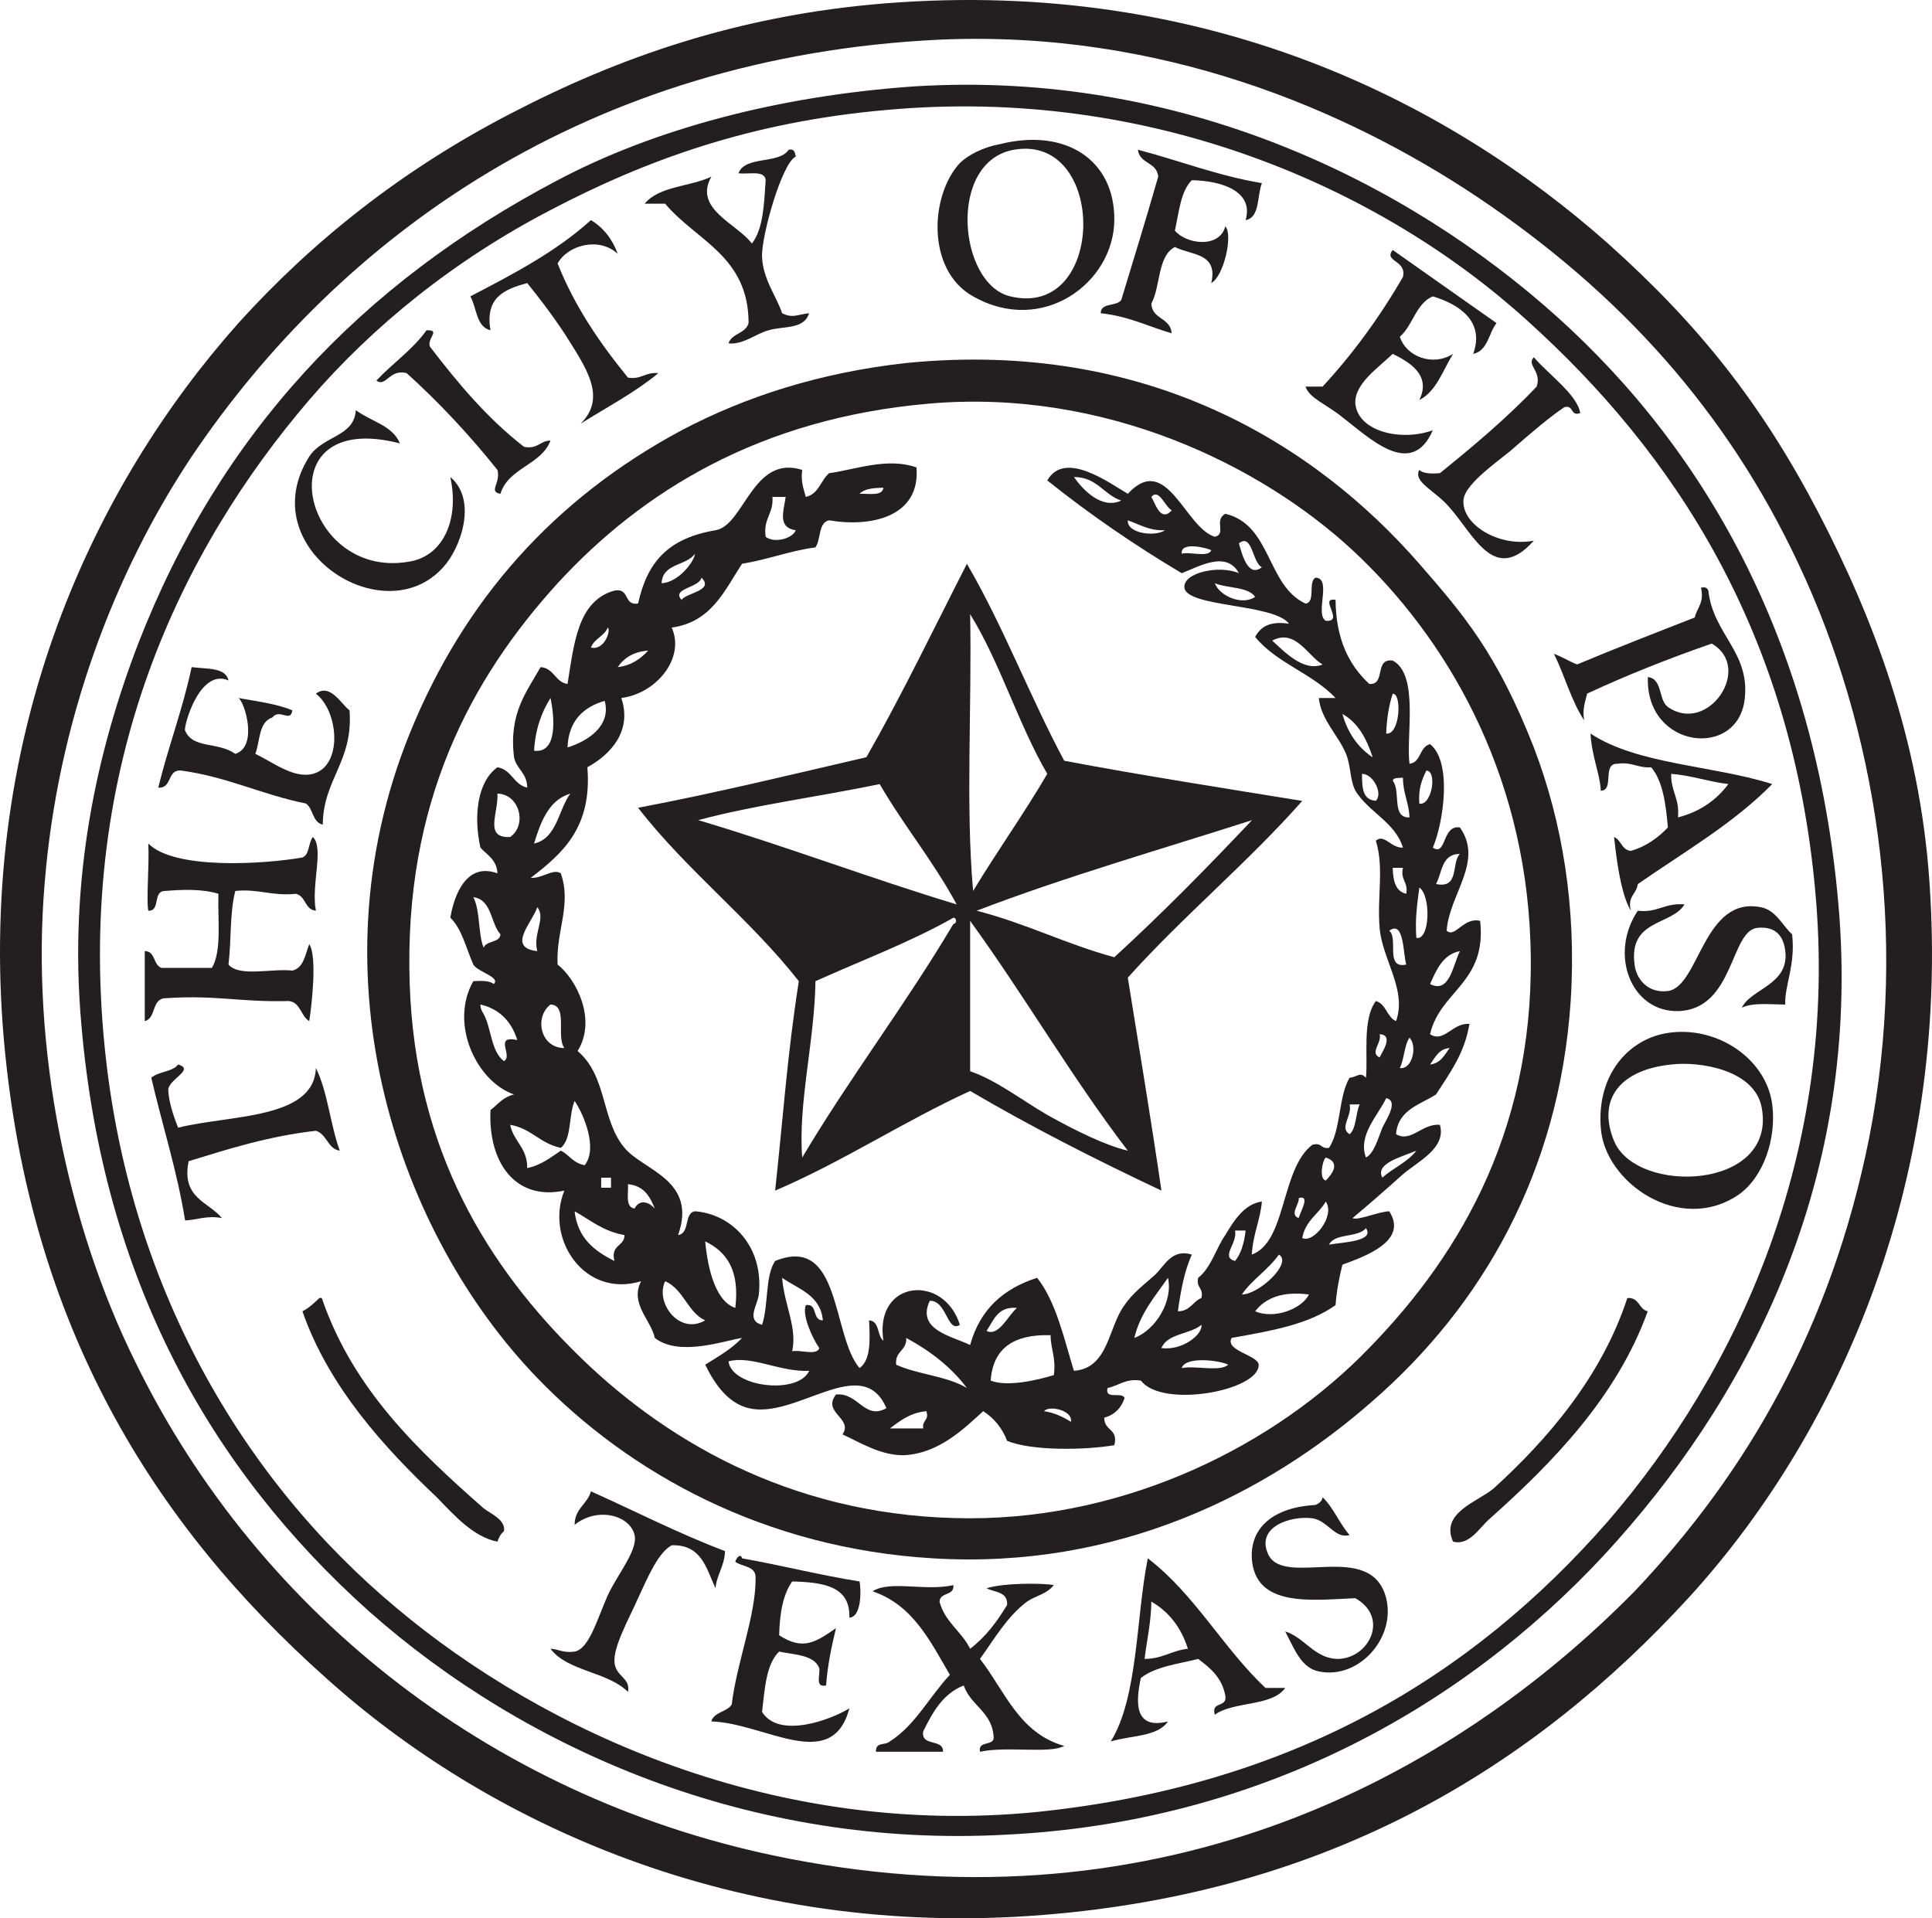 <?xml version="1.0"?>
<svg xmlns="http://www.w3.org/2000/svg" xmlns:xlink="http://www.w3.org/1999/xlink" width="251.331" height="249.557">
<path fill-rule="evenodd" clip-rule="evenodd" fill="#231F20" d="M115.299,0.425c41.277-3.237,72.721,12.49,93.888,31.258
	C221,42.253,229.165,52.5,236.633,66.843c7.05,13.563,13.071,29.302,14.352,47.711c2.891,40.427-12.754,73.038-31.367,93.362
	c-20.019,21.791-46.351,38.184-83.797,41.198c-40.14,3.279-72.687-12.153-93.415-30.82c-22.437-19.996-38.591-45.855-41.9-82.992
	c-3.525-40.348,11.885-72.354,30.51-93.271c9.6-10.624,21.258-19.928,35.354-27.224C80.396,7.494,96.059,1.951,115.299,0.425
	 M243.158,148.034c5.225-26.634,0.854-53.396-9.199-74.685c-9.26-19.755-23.113-35.232-41.882-47.794
	c-17.026-11.33-41.133-21.658-69.86-20.396C76.452,7.35,44.23,30.75,24.929,59.405c-10.083,15.142-17.446,34.507-19.127,55.6
	c-1.794,21.322,2.992,44.333,11.761,62.097c16.218,33.245,47.352,57.37,85.036,64.688c48.633,9.505,86.199-10.545,110.042-34.771
	C227.268,191.588,238.231,172.654,243.158,148.034"/>
<path fill-rule="evenodd" clip-rule="evenodd" fill="#231F20" d="M118.835,11.245c34.927-2.214,64.379,12.581,83.722,29.966
	c19.683,17.703,34.147,43.325,36.739,78.18c2.531,35.591-12.633,63.427-30.593,82.883c-18.787,20.223-45.323,34.782-77.695,36.399
	c-33.34,1.878-62.702-11.073-82.966-29.014c-20.624-18.44-34.628-43.17-37.465-76.449c-1.681-18.9,2.029-35.478,7.404-49.482
	C28.567,56.485,46.882,36.95,72.538,23.443C85.22,16.734,101.359,12.473,118.835,11.245 M71.616,27.327
	c-12.508,6.505-23.112,15.062-31.39,24.704C23.667,71.362,9.859,99.36,13.629,136.327c3.094,30.672,17.673,55.938,37.938,72.852
	c19.29,16.207,49.411,29.937,83.354,26.544c32.905-3.382,56.378-17.355,74.266-37.824c16.68-19.313,30.109-47.771,26.955-81.991
	c-3.033-33.581-18.206-56.86-37.518-74.246c-18.821-17.08-48.776-30.518-83.313-27.356C97.842,15.835,84.208,20.72,71.616,27.327"/>
<path fill-rule="evenodd" clip-rule="evenodd" fill="#231F20" d="M130.117,18.744c8.522-2.13,14.915,2.07,14.843,9.895
	c-0.071,8.187-9.373,15.04-18.368,9.917c-6.086-3.378-5.637-13.121-1.723-17.352C125.957,20.157,127.903,19.141,130.117,18.744
	 M131.427,38.555c12.509,3.033,12.652-21.194,0.479-19.075C123.21,21.007,124.665,36.968,131.427,38.555"/>
<path fill-rule="evenodd" clip-rule="evenodd" fill="#231F20" d="M102.598,19.48c0.778-0.155,0.809,0.389,0.922,0.892
	c-1.813,0.831-4.488,10.378-4.386,13.011c0.091,2.909,1.885,5.172,2.61,7.366c1.387,0.695,1.979,0.163,3.506,0
	c-0.635,2.15-3.37,1.64-5.277,2.222c-1.678,0.461-3.299,1.896-5.202,1.7c0.419-1.33,2.221-1.239,2.61-2.641
	c0-8.73-6.834-10.718-10.851-15.531H83.86c1.916-2.309,5.939-2.203,8.686-3.518c-2.388,4.182,3.31,6.098,5.267,8.701
	c1.496-1.938,1.579-5.111,1.794-8.24c-0.113-1.341-2.184-0.736-3.536-0.899C96.89,20.229,101.359,21.396,102.598,19.48"/>
<path fill-rule="evenodd" clip-rule="evenodd" fill="#231F20" d="M148.023,19.48c5.422,1.413,10.329,3.37,16.136,4.345
	c-0.653,1.658-0.216,4.446-2.119,4.813c1.096-3.759-3.105-5.123-6.997-5.195c-1.454,1.436-1.67,4.152-2.202,6.559
	c1.454,1.772,5.799,2.357,6.555-0.552c1.023,0.994-0.144,6.434-1.821,7.375c0.922-3.975-2.645-3.597-4.733-4.692
	c-2.286,1.167-1.855,5.183-3.064,7.348c0.072,2.107,2.498,1.802,2.642,3.88c-2.959-0.851-5.603-2.233-9.229-2.611
	c0-1.436,2.07-0.831,2.675-1.733c1.598-5.255,3.249-10.612,4.805-16.034C150.483,21.026,148.269,21.377,148.023,19.48"/>
<path fill-rule="evenodd" clip-rule="evenodd" fill="#231F20" d="M80.366,33.036c-2.376-2.255-6.486-1.19-7.828,1.239
	c2.244,5.644,5.523,10.396,9.158,14.854c1.806,0.269,2.225-0.76,3.947-0.582c-3.063,2.527-6.69,4.424-10.113,6.577
	c3.494-3.464,0.677-7.336-2.111-11.764c-1.659-2.521-3.597-5.018-4.836-6.536c-2.891,0.79-5.523,1.825-4.775,6.146
	c-1.881-0.461-1.771-2.909-2.622-4.416c5.614-2.917,11.179-5.829,15.686-9.917C78.5,29.613,79.659,31.098,80.366,33.036"/>
<path fill-rule="evenodd" clip-rule="evenodd" fill="#231F20" d="M181.178,32.522c4.507,3.196,9.014,6.343,13.502,9.509
	c-1.024,1.311-1.138,3.627-3.034,4.005c1.557-4.304-1.945-6.483-5.255-7.48c-2.214,0.926-2.603,3.834-4.291,5.247
	c0.838,2.604,4.291,3.914,6.925,2.233c-1.322,2.119-2.161,4.888-4.387,6.003c1.609-3.279-1.353-4.957-3.46-6.003
	c-1.806,1.753-5.021,3.895-4.866,6.464c0.355,3.668,5.98,4.96,10.079,3.476c-2.818,6.464-8.349,0.88-11.76-1.692
	c-1.98-1.64-4.273-2.438-4.806-3.993h2.232c3.933-4.254,7.416-9.007,10.449-14.262C183.041,33.833,179.939,34.048,181.178,32.522"/>
<path fill-rule="evenodd" clip-rule="evenodd" fill="#231F20" d="M55.481,42.971c1.945-0.071,0,1.047,0.461,2.143
	c3.687,4.816,7.487,9.335,12.221,13.011c1.803,0.37,2.07-0.809,3.453-0.809c-1.22,3.207-5.459,3.502-6.517,6.925
	c-1.617-0.299,0.072-1.364-0.389-3.105c-3.597-4.496-7.529-8.727-11.803-12.588c-2.244-0.604-2.705,1.893-3.943,0.96
	C51.106,47.225,53.656,45.525,55.481,42.971"/>
<path fill-rule="evenodd" clip-rule="evenodd" fill="#231F20" d="M199.535,46.477c1.968,2.282,5.667,4.907,6.037,7.261
	c-1.345,0.473-0.782-1.095-2.06-0.767c-1.609,1.047-4.2,3.196-7.049,5.709c-2.07,1.677-6.057,4.495-6.086,6.44
	c-0.186,3.105,4.567,6.098,9.157,5.218c-5.142,5.765-7.775-0.748-10.971-4.326c-1.855-2.202-4.775-3.279-3.926-4.885
	c0.491,0.511,1.609,0.511,2.675,0.431c4.333-3.506,8.689-7.151,12.592-11.262C200.592,48.249,198.522,47.501,199.535,46.477"/>
<path fill-rule="evenodd" clip-rule="evenodd" fill="#231F20" d="M117.891,47.225c31.25-3.105,53.174,10.552,66.747,26.124
	c5.769,6.619,10.113,11.67,14.896,23.892c3.698,9.671,5.576,20.785,4.794,32.988c-1.484,22.395-11.636,39.72-25.754,52.024
	c-13.812,12.149-33.275,21.923-57.159,20.48c-21.923-1.281-39.584-11.073-51.541-23.491c-17.847-18.492-29.577-51.666-16.577-83.815
	c7.049-17.386,18.81-30.57,35.376-39.452C96.992,51.6,106.656,48.464,117.891,47.225 M72.538,75.88
	c-11.209,12.323-20.049,28.512-19.24,52.135c0.718,21.598,10.121,36.822,22.232,48.595c11.886,11.557,28.708,20.91,50.673,20.91
	c20.479,0,39.637-9.438,51.9-22.142c12.304-12.611,21.862-29.411,20.982-52.985c-0.809-22.251-11.065-39.606-23.132-50.815
	C164.015,60.523,143.75,50.553,120.955,52.5C98.817,54.396,83.479,63.976,72.538,75.88"/>
<path fill-rule="evenodd" clip-rule="evenodd" fill="#231F20" d="M46.29,53.361c2.028,1.507,4.774,1.976,5.738,4.325
	c-18.085-4.695-12.683,18.489,1.771,15.263c3.933-0.982,5.954-5.417,4.783-10.892c3.555,2.992,1.375,9.233-0.922,11.734
	c-7.775,8.696-24.945-2.501-17.435-14.387C42.016,56.651,46.074,56.855,46.29,53.361"/>
<path fill-rule="evenodd" clip-rule="evenodd" fill="#231F20" d="M125.783,73.349c4.692,8.021,8.176,17.242,12.66,25.621
	c10.132,1.916,20.521,3.525,30.963,5.226c-7.121,8.065-15.459,14.938-22.693,22.992c1.484,9.252,3.033,18.47,4.375,27.703
	c-8.504-4.009-16.876-8.259-24.885-12.962c-8.803,4.038-16.457,9.149-25.368,12.962c1.046-9.57,1.579-17.696,3.082-27.243
	c-6.351-8.096-14.616-14.435-20.91-22.561c10.186-1.935,19.909-4.311,29.701-6.578C117.329,90.417,121.458,81.812,125.783,73.349
	 M126.591,115.907c3.136-5.184,6.585-10,9.648-15.232c-3.8-6.517-6.123-14.469-10.037-20.778
	C126.448,91.699,125.598,104.762,126.591,115.907 M114.438,102.004c-7.782,1.628-16.215,2.705-23.604,4.692
	c11.507,3.422,22.221,7.521,33.615,10.963C121.458,112.095,117.543,107.373,114.438,102.004 M127.052,118.48
	c6.411,1.64,11.629,4.352,17.907,6.052c6.169-5.651,12.078-11.658,17.911-17.835C150.841,110.557,138.526,114.083,127.052,118.48
	 M106.082,127.648c-0.105,7.727-2.286,15.962-1.723,22.939c6.207-10.449,13.46-19.905,19.671-30.396c0.42,0,0.491-0.76,0-0.801
	C118.477,122.544,112.175,124.902,106.082,127.648 M126.203,139.36c3.453,1.197,6.589,3.676,10.037,5.686
	c3.525,1.965,7.511,3.963,10.473,4.65c-7.265-9.486-13.423-20.132-20.51-29.894V139.36z"/>
<path fill-rule="evenodd" clip-rule="evenodd" fill="#231F20" d="M221.276,76.462c0.574-0.144,0.82,0.022,0.964,0.389
	c0.615,5.637,5.368,7.93,4.741,13.956c-0.778,8.02-12.958,6.66-12.61-2.725c1.938,0.224,1.353,3.012,2.603,3.892
	c5.225,3.649,11.145-5.111,5.705-8.247c-5.663,1.968-11.055,4.11-16.207,6.506c-0.258,1.088-0.654,2.051-0.39,3.482
	c-1.681-2.538-2.509-5.776-3.933-8.666c1.383,0.552,2.396,1.209,3.033,1.383c5.059-2.119,10.182-4.106,15.285-6.098
	C220.785,78.974,221.737,78.43,221.276,76.462"/>
<path fill-rule="evenodd" clip-rule="evenodd" fill="#231F20" d="M24.929,86.791c2.018,0.265,4.405,0,4.794,1.73
	c-3.8-1.658-5.89,6.116-5.644,6.536c1.065,2.41,4.201,1.386,6.536,3.015c3.011-0.952,1.19-6.823,0.4-7.265
	c2.448,0.441,4.949,0.748,7.016,1.598c-0.245,1.681-1.647-0.287-2.6,0.933c-1.806,0.604-1.579,3.034-2.213,4.734
	c2.243,1.065,4.99,3.256,7.487,2.603c3.914-1.027,3.37-8.126,0.389-10.431c1.878-1.413,3.291,1.383,4.375,2.161
	c0.503,6.69-3.423,8.923-3.483,14.877c-1.371-0.317-1.209-2.059-2.18-2.746c-5.686-1.138-10.113-3.435-16.169-4.284
	c-1.957-0.234-1.179,2.357-3.053,2.214C21.896,97.12,23.77,92.284,24.929,86.791"/>
<path fill-rule="evenodd" clip-rule="evenodd" fill="#231F20" d="M206.902,95.427c6.086,4.046,16.021,4.147,23.646,6.577
	c-5.101,5.184-11.516,8.852-17.488,13.011c-0.174,1.334-1.394,1.587-0.902,3.465c-1.383-2.233-1.946-7.428-2.191-9.593
	c0.993,0.431,0.952,1.67,2.191,1.813c1.986-0.582,3.506-1.688,4.816-3.053c-0.275-3.094-0.657-6.021-2.172-7.827
	c-1.742,0.125-2.471-0.726-4.375-0.461c-2.078-0.079-0.359,3.494-2.184,3.506C208.17,100.777,207.105,98.582,206.902,95.427
	 M218.284,106.337c2.891-0.736,4.998-2.263,6.559-4.333c-2.603-0.306-4.733-1.118-7.438-1.33
	C217.333,102.957,218.53,103.878,218.284,106.337"/>
<path fill-rule="evenodd" clip-rule="evenodd" fill="#231F20" d="M40.706,108.887c1.484,1.459-0.265,6.26,0.389,9.593
	c-1.473-0.137-1.258-1.866-2.603-2.203c-3.061,0.337-4.854-0.676-7.877-0.37c-0.748,2.796-0.502,6.415-0.892,9.581
	c1.436,1.646,5.564,0.479,8.308,0.778c1.488-0.348,1.67-2.101,2.195-3.435c1.084,1.568,0.287,8.27,0,10.012
	c-1.13-0.699-1.13-2.448-2.656-2.614c-6.483,0.166-9.29-0.809-16.063-0.367c-1.825,0.072-1.148,2.592-2.675,2.981v-9.108
	c1.417,0,1.065,1.802,2.184,2.184h6.547c1.311-2.184,0.748-6.271,0.85-9.642c-2.172-0.676-4.847-0.532-6.906-0.37
	c-1.719-0.019-0.563,2.633-2.214,2.573c-0.283-1.496,0.144-5.853,0-8.738c3.453,3.472,15.184,2.663,20.053,1.813
	C40.297,111.162,40.083,109.669,40.706,108.887"/>
<path fill-rule="evenodd" clip-rule="evenodd" fill="#231F20" d="M219.134,117.66c-1.658,2.766-7.295,1.893-6.494,7.828
	c0.215,1.873,1.73,3.77,4.333,3.441c4.129-0.574,4.59-12.509,12.21-10.88c1.886,0.431,2.705,2.376,3.948,3.494
	c0.479,3.944-1.027,6.812-0.884,9.139c-1.987,0-4.273-0.287-5.656,0.419c1.168-2.481,6.181-2.973,5.656-7.366
	c-0.224-1.896-1.179-3.227-3.525-3.034c-3.676,0.166-3.029,10.635-10.438,10.839c-6.086,0.113-9.025-7.374-5.225-13.06
	C215.61,118.797,216.584,117.415,219.134,117.66"/>
<path fill-rule="evenodd" clip-rule="evenodd" fill="#231F20" d="M216.124,134.543c6.588-1.526,13.604,2.878,14.424,9.139
	c0.563,4.495-1.138,9.437-4.345,11.719c-7.673,5.277-17.499-1.587-17.96-8.697C207.751,140.383,211.235,135.741,216.124,134.543
	 M209.965,148.426c2.92,7.068,21.175,6.411,19.218-4.303c-0.888-4.96-8.073-6.078-11.779-5.637
	C210.845,139.164,207.709,142.934,209.965,148.426"/>
<path fill-rule="evenodd" clip-rule="evenodd" fill="#231F20" d="M23.176,138.487c2.316,0.677-1.496,1.999-1.281,3.442
	c0.072,1.303,0.563,3.021,1.281,4.774c6.69-1.681,17.673-1.046,17.918-7.756c1.526,3.041,1.878,7.386,3.105,10.748
	c-1.579-0.227-1.65-2.142-3.105-2.584c-6.123,0.688-11.371,2.357-16.554,3.956c-0.975,4.794,2.55,5.255,4.333,7.396
	c-1.926-0.366-3.237,0.238-4.794,0.31c-1.046-6.509-2.962-12.368-4.397-18.564C20.656,139.36,22.458,139.461,23.176,138.487"/>
<path fill-rule="evenodd" clip-rule="evenodd" fill="#231F20" d="M41.555,168.865c0.359-0.095,0.39,0.204,0.431,0.366
	c4.088,11.609,12.357,19.438,20.934,26.997c0.778,0.627,2.916,1.478,2.641,2.98c-0.461,0.37-0.646,0.79-0.85,1.353
	c-3.136-0.615-5.603-3.411-7.889-5.769c-6.69-6.32-14.058-14.329-17.477-24.197C40.226,170.153,40.92,169.447,41.555,168.865"/>
<path fill-rule="evenodd" clip-rule="evenodd" fill="#231F20" d="M211.696,168.865c1.609-0.095,1.436,1.432,2.655,1.73
	c-3.997,11.077-12.304,19.63-20.491,26.925c-1.436,1.239-2.705,3.597-4.835,3.041c-1.712-3.777,3.256-5.202,5.266-6.913
	C201.197,187.376,208.337,179.16,211.696,168.865"/>
<path fill-rule="evenodd" clip-rule="evenodd" fill="#231F20" d="M94.317,201.792c-0.071,1.995-1.084,3.042-1.239,4.836
	c-1.197-2.603-1.82-5.72-5.696-5.595c-1.738,0.933-3.061,4.034-4.375,6.883c-1.239,2.8-3.204,6.241-3.071,8.312
	c0.144,1.945,2.111,1.987,1.761,3.88c-2.672-2.663-7.889-2.663-10.08-5.614c0.994,0.03,1.659,0.586,3.136,0.37
	c1.844-0.37,2.796-3.83,4.303-7.313c1.289-2.77,3.952-5.901,3.491-7.851c-0.57-2.55-4.783-3.736-7.794-1.33
	c0-2.142,1.658-2.655,2.119-4.355C82.723,196.64,88.284,199.507,94.317,201.792"/>
<path fill-rule="evenodd" clip-rule="evenodd" fill="#231F20" d="M172.058,194.792c1.436,1.364,2.184,3.423,3.506,4.907
	c-1.896,0.556-2.811-1.874-4.847-2.18c-2.86-0.37-7.438,1.156-5.709,4.753c2.184,4.314,13.362-2.018,15.319,5.644
	c1.281,5.194-3.597,10.616-8.761,9.528c-2.305-0.469-3.136-2.849-4.375-5.202c2.562,0.778,3.873,3.668,7.05,3.573
	c3.985-0.257,6.441-5.439,2.07-7.899c-5.667,0.238-13.033,1.262-13.464-5.172c-0.216-4.068,2.878-6.66,8.288-6.959
	C171.526,195.612,171.957,195.359,172.058,194.792"/>
<path fill-rule="evenodd" clip-rule="evenodd" fill="#231F20" d="M111.816,205.737c0.186,0.79,0.359,4.609-1.322,4.711
	c0.137-4.137-3.449-4.598-7.435-4.711c-1.179,1.647-1.632,4.096-1.7,6.997c3.113,2.04,4.771,0.892,7.394-0.922
	c-0.563,2.346-1.096,4.782-1.288,7.457c-1.488,0.317-0.748-1.383-0.884-2.232c-0.643-1.753-3.204-1.753-5.222-2.173
	c-1.692,1.609-1.866,4.795-2.225,7.847c2.225,3.556,8.976,1.005,11.359-0.461c-2.273,8.558-11.031,1.896-17.956,1.7
	c0.325-1.239,2.09-1.239,2.652-2.21c0.665-5.512,3.166-11.609,3.105-16.475c0.061-1.58-1.825-1.425-2.645-2.09
	c0.174-0.604,0.748-1.118,0.88-0.441C101.707,203.644,106.581,204.906,111.816,205.737"/>
<path fill-rule="evenodd" clip-rule="evenodd" fill="#231F20" d="M149.315,202.734c6.094,4.65,9.793,11.67,15.305,16.853h2.572
	c-1.699,2.448-6.804,1.723-9.157,3.495c-0.536-1.844,1.678-0.832,1.36-2.513c-0.461-2.396-1.999-3.593-3.525-4.753
	c-2.568,0.657-5.52,0.964-7.457,2.479c-0.653,3.015-0.952,6.785,3.524,5.655c-1.341,2.021-4.865,1.806-7.438,2.604
	C148.065,220.818,147.778,210.346,149.315,202.734 M148.892,215.816c2.309,0,3.597-1.114,5.637-1.322
	c-0.869-2.784-2.501-4.835-4.753-6.135C149.746,211.034,149.213,213.254,148.892,215.816"/>
<path fill-rule="evenodd" clip-rule="evenodd" fill="#231F20" d="M137.09,206.216c-0.982,1.209-2.282,1.334-3.483,2.143
	c-2.569,1.915-4.231,4.824-6.124,7.457c3.238,4.148,5.051,9.642,10.96,11.322c-1.874,1.043-7.507,0-10.96,0.756
	c-0.287-1.462,1.682-0.736,1.783-1.771c-0.102-3.412-2.992-4.179-3.895-6.854c-2.694,1.065-4.027,3.441-5.267,5.962
	c-0.348,2.059,2.645,0.892,2.572,2.663h-8.73c0-1.353,1.118-0.756,1.825-1.353c3.279-2.078,5.152-5.837,7.797-8.655
	c-2.572-4.404-4.805-9.078-10.053-10.868c2.256-1.466,6.846,0.029,10.514-0.802c0.103,1.478-1.699,0.831-1.813,2.143
	c0.707,2.675,2.849,3.842,3.986,6.135c2.018-1.545,3.453-3.46,4.806-5.686c0.132-1.761-1.633-1.646-2.668-2.18
	C130.475,205.922,135.677,205.929,137.09,206.216"/>
<path fill-rule="evenodd" clip-rule="evenodd" fill="#231F20" d="M171.567,90.807h2.173c-3.022-3.208-7.703-4.549-10.461-7.949
	c0.736-1.345,1.945-2.093,4.404-1.711c-1.915-2.626-13.286-2.131-13.604-4.685c-0.208-1.987,4.56-2.992,7.087-1.893
	c-1.628-2.992-5.194-0.861-7.438,0c-6.166-3.669-12.078-7.727-17.488-12.07c2.286-3.997,8.115,0.377,10.473,1.741
	c5.081-5.489,7.408,4.394,11.322,5.595c1.575-0.37-0.178-2.142,1.36-2.992c6.003,1.383,5.368,9.332,10.431,11.678
	c1.383-0.162,0.287-2.837,1.311-3.37c2.184,0.072-0.144,4.745,1.334,5.614c2.508,0.174-1.017-3.113,1.27-2.724
	c0.041,5.134,1.76,8.515,4.394,10.94c2.194,0.144,0.585-3.381,3.045-3.041c3.46,1.824,1.7,9.917,2.18,13.419
	c1.526-0.151,1.239-2.173,2.675-2.55c2.92,2.327,1.741,10.257,0.358,13.464c1.803,1.187,1.168-2.992,3.525-2.626
	c3.135,4.447-1.406,8.701-1.723,13.435c1.118,0.993,2.184-1.813,4.355-1.28c0.892,8.08-5.206,9.066-6.517,14.741
	c1.802,1.197,2.92-1.526,5.122-1.334c-0.634,3.864-2.572,6.396-4.344,9.173c-1.999,1.3-4.957,1.964-5.202,5.172
	c1.964,1.137,3.347-1.413,5.704-1.221c0.881,3.045-2.932,4.806-4.806,6.434c-2.18,1.957-4.525,4.009-6.554,5.697
	c0.642,0.378,3.275-0.819,4.771-0.88c2.49,3.86-3.094,5.841-6.093,6.947c-0.39,1.564-0.748,3.31-0.892,5.255
	c-3.453,2.497-8.342,3.358-13.525,4.272c-0.892,1.678,3.453,2.244,3.525,3.483c0.102,3.382-12.539,5.735-15.327,2.066
	c-2.04-0.294-2.826,0.657-4.333,0.964c-0.4,1.609,1.896,0.423,2.214,1.311c-0.431,1.314-1.334,2.195-2.645,2.554
	c0,1.772,1.866,1.395,1.311,3.574c-3.812,0.657-10.748,0.76-13.951-0.563c-0.604-1.617-1.67-2.939-3.105-3.861
	c-2.479,2.263-5.83,5.572-10.431,5.734c-2.891,0-5.44-1.575-7.87-2.712c1.429-2.101-2.701-2.83-0.85-5.188
	c2.89-0.306,3.71,3.382,6.559,1.775c-3.136-7.336-11.73,1.504-17.93,0c-2.61-0.657-4.304-2.932-5.645-5.655
	c1.7-1.065,3.453-2.051,4.794-3.483c-2.357,0.367-8.175,2.479-11.353,0c-0.491-2.357-3.275-4.446-1.779-7.378
	c-7.336,2.256-12.542-5.489-9.98-11.79c-6.374,1.359-9.937-3.65-9.611-10.473c0.956-0.736,1.609-1.682,3.063-2.036
	c-4.835-1.632-8.47-9.173-5.296-14.734c1.058-0.071,2.123-0.071,2.655,0.367c0.941-0.881-2.093-1.564-2.655-2.527
	c-0.941-2.123-1.474-4.621-2.992-6.098c0.525-3.144,2.194-7.224,6.128-5.769c-0.072-1.772-1.364-2.396-2.214-3.348
	c-0.922-4.129-0.39-8.587,2.214-10.453c1.885,0.31,2.089,2.267,3.872,2.645c0-1.886-1.395-2.406-1.712-3.933
	c-0.706-5.758,1.64-8.504,3.453-11.742c1.783,0.144,1.896,1.969,3.506,2.191c0.851-5.255,1.312-10.816,6.105-12.149
	c2.04-0.37,1.137,1.998,3.071,1.688c1.201-5.429,3.914-8.492,10.071-9.535c3.74-0.616,4.836-9.898,11.281-7.851
	c-0.204,1.508,0.185,2.482,0.472,3.518c1.682-0.382,1.886-2.082,3.022-3.087c3.453-0.479,7.56-2.089,11.372-0.756
	c0.532,6.423-5.883,7.824-11.372,6.884c-1.413,0.298-1.035,2.429-1.771,3.524c-3.34,0.438-6.158,1.579-9.551,2.131
	c-2.293,3.502-3.985,7.59-9.149,8.3c1.783,3.952-1.995,8.595-6.555,9.158c1.466,4.374-1.485,7.408-4.417,9.014
	c0.646,7.827-3.237,11.231-7.366,14.386c1.526,0.103,2.92-1.262,3.914-0.585c1.436,4.129-0.654,7.54-0.42,11.866
	c2.388,1.844,5.153,7.14,2.604,11.246c3.883,3.302,3.029,8.924,6.094,12.592c2.41,2.939,9.527,4.159,6.978,11.353
	c1.587-0.227,0.736-2.867,2.191-3.094c4.786,0.348,8.976,4.567,8.311,10.819c-0.144,1.383-1.723,3.37,0.42,3.952
	c0.861-2.569,0.378-6.34,1.7-8.308c8.628-3.502,7.355,9.701,10.981,13.933c1.455-1.023,1.383-3.555,1.239-6.207
	c1.425,0.102,0.998,1.976,1.866,2.652c-1.22-7.919,7.858-8.791,9.947-2.07c-1.658,1.099-1.688-3.204-3.914-3.125
	c-1.783,3.793,2.86,4.583,5.248,5.75c1.288-4.612,4.272-7.317,8.719-8.741c2.486,3.158,3.483,7.892,4.783,12.1
	c4.549-0.336,4.436-5.686,6.589-8.553c1.023-1.526,2.599-2.716,3.943-3.914c1.312-1.25,2.203-3.453,4.806-2.655
	c-0.963,2.142-1.424,4.624-1.813,7.378c1.599,0,1.946-1.292,3.061-1.73c0.328-1.333-0.737-1.311-0.42-2.625
	c1.704-1.342,2.309-3.82,3.525-5.562c1.096-1.836,2.478-4.058,4.764-4.363c-0.216,2.459-1.167,4.231-1.311,6.902
	c4.548-1.659,3.739-11.126,7.869-14.28c1.27-0.37,1.096,0.604,2.172,0.389c1.568-2.315,1.209-6.66,2.675-9.116
	c1.031-0.071,1.311-0.85,2.131,0c0.287-2.645-0.514-7.582,1.288-9.98c1.345,0.381,1.417,2.081,2.626,2.614
	c1.462-4.058-1.806-8.013-2.135-12.143c-0.348-3.985,0.604-7.805-0.491-11.329c1.096-0.952,1.949,0.975,3.524,0.902
	c-1.005-3.31-4.465-4.602-6.188-7.408c-0.718-1.395-0.574-3.219-1.217-4.794C174.128,95.695,171.813,93.572,171.567,90.807
	 M178.983,104.176c0.956-0.933-0.336-3.502-1.802-3.502C177.181,102.496,177.264,104.075,178.983,104.176 M145.863,65.121
	c-2.327-0.778-3.136-3.063-6.158-3.063C140.831,63.667,143.29,66.33,145.863,65.121 M111.816,64.241
	c1.209-0.049,2.992,0.34,3.105-0.797C113.732,63.481,112.462,63.545,111.816,64.241 M152.44,66.382
	c-0.851-0.37-1.67-2.938-2.664-1.729C150.237,65.336,150.955,68.064,152.44,66.382 M99.606,69.835
	c1.055,0.851,3.453,0.287,3.914-0.85c-2.327-0.352-1.64-2.274-1.311-4.333h-1.723C100.661,66.843,99.248,67.467,99.606,69.835
	 M151.548,68.986c-2.09,0.071-3.279-0.76-4.836-1.292C146.611,69.465,150.35,69.835,151.548,68.986 M164.159,73.792
	c-1.239-0.533-1.239-4.5-2.992-3.105C161.555,72.039,162.327,75.223,164.159,73.792 M153.728,72.039
	c1.1-0.311,3.453,0.544,3.846-0.461C157.038,71.291,153.516,70.387,153.728,72.039 M86.07,75.88
	c2.214-0.125,4.266-2.837,4.334-3.842C89.319,73.625,86.172,73.258,86.07,75.88 M88.673,78.042c0.532-0.911,4.303-1.19,2.584-2.891
	C90.978,76.485,87.272,76.545,88.673,78.042 M163.279,77.652c-0.892-1.333-3.597-1.106-5.244-1.771
	C158.639,77.508,161.555,78.831,163.279,77.652 M76.871,84.241c1.795,0.438,2.645-2.327,2.184-2.592
	C78.635,82.752,77.332,83.05,76.871,84.241 M172.058,86.451c-1.945-1.114-3.524-4.711-6.565-3.113
	C167.007,84.679,169.508,87.456,172.058,86.451 M80.366,86.791c1.824-0.234,2.962-1.088,3.955-2.153
	C82.402,84.781,81.163,85.601,80.366,86.791 M180.328,95.427c1.772,0.268,2.097-5.184,0.851-5.184
	C180.683,91.728,180.388,93.572,180.328,95.427 M69.474,97.66c3.136,0.412,2.633-4.495,2.142-6.853
	C70.498,92.579,69.648,94.77,69.474,97.66 M73.83,97.241c2.766-0.869,5.686-2.86,4.836-6.063
	C75.889,91.974,73.951,93.788,73.83,97.241 M178.575,98.533c-0.809-2.46-1.907-4.519-3.943-5.655
	C175.337,95.397,176.667,97.241,178.575,98.533 M184.638,104.554c1.64,0.299,2.357-4.303,0.914-4.303
	C184.956,101.471,184.495,102.609,184.638,104.554 M183.358,106.337c-0.072-1.945-0.851-3.113-0.851-5.164
	c-0.551,0.071-1.22-0.072-1.329,0.4C182.262,102.854,180.97,106.451,183.358,106.337 M66.369,108.887
	c2.214-1.526,1.262-5.561-1.658-5.644C64.854,105.775,62.919,109.073,66.369,108.887 M69.474,109.742
	c2.992-0.669,3.136-4.356,4.722-6.498C71.371,104.075,70.324,106.964,69.474,109.742 M186.811,115.004
	c3.105,0.657,1.945-2.743,3.105-3.914C187.487,111.09,187.63,113.531,186.811,115.004 M182.938,116.277
	c0.276-1.579-0.797-1.771-0.431-3.381h-1.329C181.215,114.554,181.537,115.979,182.938,116.277 M184.25,122.012
	c1.783,0.381,1.927-5.501,0.389-6.548C184.381,117.494,184.064,119.431,184.25,122.012 M62.919,123.292
	c0.355-0.971,2.139-0.612,2.18-1.749c-1.292-1.424-1.084-4.499-3.524-4.828C62.497,118.48,62.171,121.471,62.919,123.292
	 M69.893,123.735c-0.604-2.264,1.168-4.304,0-5.709C69.289,119.946,65.835,123.292,69.893,123.735 M182.938,125.488
	c-0.431-1.417-0.264-5.841-2.214-4.405C181.957,122.076,180.12,126.069,182.938,125.488 M186.033,128.015
	c2.55,1.333,2.992-2.527,3.884-4.28C187.703,124.166,186.882,126.141,186.033,128.015 M62.919,131.921
	c1.023,1.893,0.952,4.885,2.641,6.124c1.239-0.695-1.401-3.4,1.73-2.743c-0.695-2.285-2.232-4.038-4.794-4.62
	C62.497,131.264,62.742,131.634,62.919,131.921 M73.418,136.345c-1.115-1.504,0.532-5.584-1.803-5.663
	C69.474,132.31,70.283,136.345,73.418,136.345 M179.474,137.565c0.186-0.491,1.957-2.92,0-3.021
	C179.803,135.668,178.133,136.96,179.474,137.565 M182.1,138.948c1.688,0.216,2.281-2.962,1.258-3.943
	C182.674,135.986,182.674,137.799,182.1,138.948 M186.033,138.487c1.413-0.154,1.896-1.292,2.55-2.142
	C187.181,136.44,186.708,137.565,186.033,138.487 M177.695,150.587c1.023-0.514,1.534-2.357,2.138-3.884
	c0.495-1.046,2.165-3.482,0.495-3.842C179.342,145.023,176.595,147.667,177.695,150.587 M72.958,149.326
	c-2.675-0.532-3.873-2.55-6.589-2.992c0.431,2.165,2.255,2.992,2.214,5.626c1.813-0.371,3.033-1.372,4.375-2.264
	c1.076,0.511,1.579,1.617,3.105,1.893c1.729-2.21-0.103-6.565-1.312-8.367C73.951,145.094,74.393,148.177,72.958,149.326
	 M175.564,147.554c0.888-0.737,0.756-2.604,1.311-3.872h-1.311C175.954,145.148,174.17,146.704,175.564,147.554 M179.833,153.209
	c1.346-1.25,3.238-1.969,4.417-3.514C182.58,150.444,178.791,151.313,179.833,153.209 M172.47,153.58
	c0.809-0.813,1.987-2.357,0-2.992C172.058,150.882,171.526,153.365,172.47,153.58 M78.205,154.52h1.28v-1.311h-1.28V154.52z
	 M82.545,157.225c0.669-1.292,1.908-0.831,2.633,0c-0.653-1.658-1.462-2.969-3.482-3.166
	C81.767,155.298,81.306,157.029,82.545,157.225 M168.945,158.464c0.121-0.653,1.629-3.063,0-2.603
	C169.088,156.621,167.683,158.026,168.945,158.464 M169.406,161.056c1.443,0.76,4.334-2.867,3.064-4.741
	C171.526,157.955,169.826,158.774,169.406,161.056 M79.935,164.048c-0.563-2.131,1.333-1.896,1.3-3.37
	c-2.856-0.514-4.436-1.976-6.483-3.094C75.141,161.056,77.301,162.737,79.935,164.048 M172.889,161.917
	c1.844-0.317,5.973-0.419,4.806-2.142C176.667,161.056,173.667,160.379,172.889,161.917 M160.665,164.048
	c0.748-0.903,1.179-2.232,1.375-3.963h-1.375C161.015,161.816,158.718,163.497,160.665,164.048 M95.651,170.153
	c0.604-4.885-1.118-7.313-3.914-8.654C91.963,163.875,92.711,169.152,95.651,170.153 M161.555,168.404
	c2.244,0,6.631-4.129,4.817-5.187C164.978,165.197,162.848,166.489,161.555,168.404 M103.059,175.79
	c1.054-0.234,3.166,0.624,3.521-0.411c-0.922-1.319-2.282-4.334-1.75-5.592c1.609-0.245,0.76,1.987,2.214,1.987
	c-0.287-3.268-3.135-4.046-5.3-5.534C102.024,169.787,103.724,172.654,103.059,175.79 M147.562,174.059
	c2.788-1.035,5.07-4.828,4.375-7.819C150.237,168.691,148.33,170.83,147.562,174.059 M91.737,171.774
	c-2.285-1.023-2.788-4.046-5.206-5.093C85.178,169.439,88.356,173.75,91.737,171.774 M163.279,170.595
	c2.489,1.065,6.056-0.299,7.008-2.191C166.781,167.962,164.62,168.865,163.279,170.595 M128.34,173.145
	c1.568,0.79,2.8-2.018,3.956-2.992C129.769,169.93,129.266,171.774,128.34,173.145 M151.087,175.378
	c2.784,0.358,5.417-1.821,5.202-3.022C154.828,173.598,151.866,173.455,151.087,175.378 M128.877,179.609
	c2.16,0.854,6.074-0.061,8.213-0.714c0.317-2.285-0.42-3.403-0.42-5.194C131.907,173.557,129.165,175.378,128.877,179.609
	 M116.581,177.542c2.818,1.281,6.63,1.474,9.202,3.03c-2.04-2.724-4.786-4.836-7.892-6.514
	C118.004,175.737,116.376,175.737,116.581,177.542 M94.771,177.101c0.389,3.362,9.024,4.404,10.498,1.238
	C101.427,178.513,97.812,176.303,94.771,177.101 M153.728,177.981c1.824-0.366,4.911,0.532,6.056-0.438
	C158.639,176.958,154.193,176.414,153.728,177.981 M139.315,184.97c0.258-1.568-2.932-2.153-3.494-1.383
	C137.131,183.78,138.231,184.301,139.315,184.97 M115.772,185.832h4.333c-0.192-1.1,0.819-1.027,0.4-2.244
	C118.447,183.78,117.113,184.804,115.772,185.832"/>
</svg>
